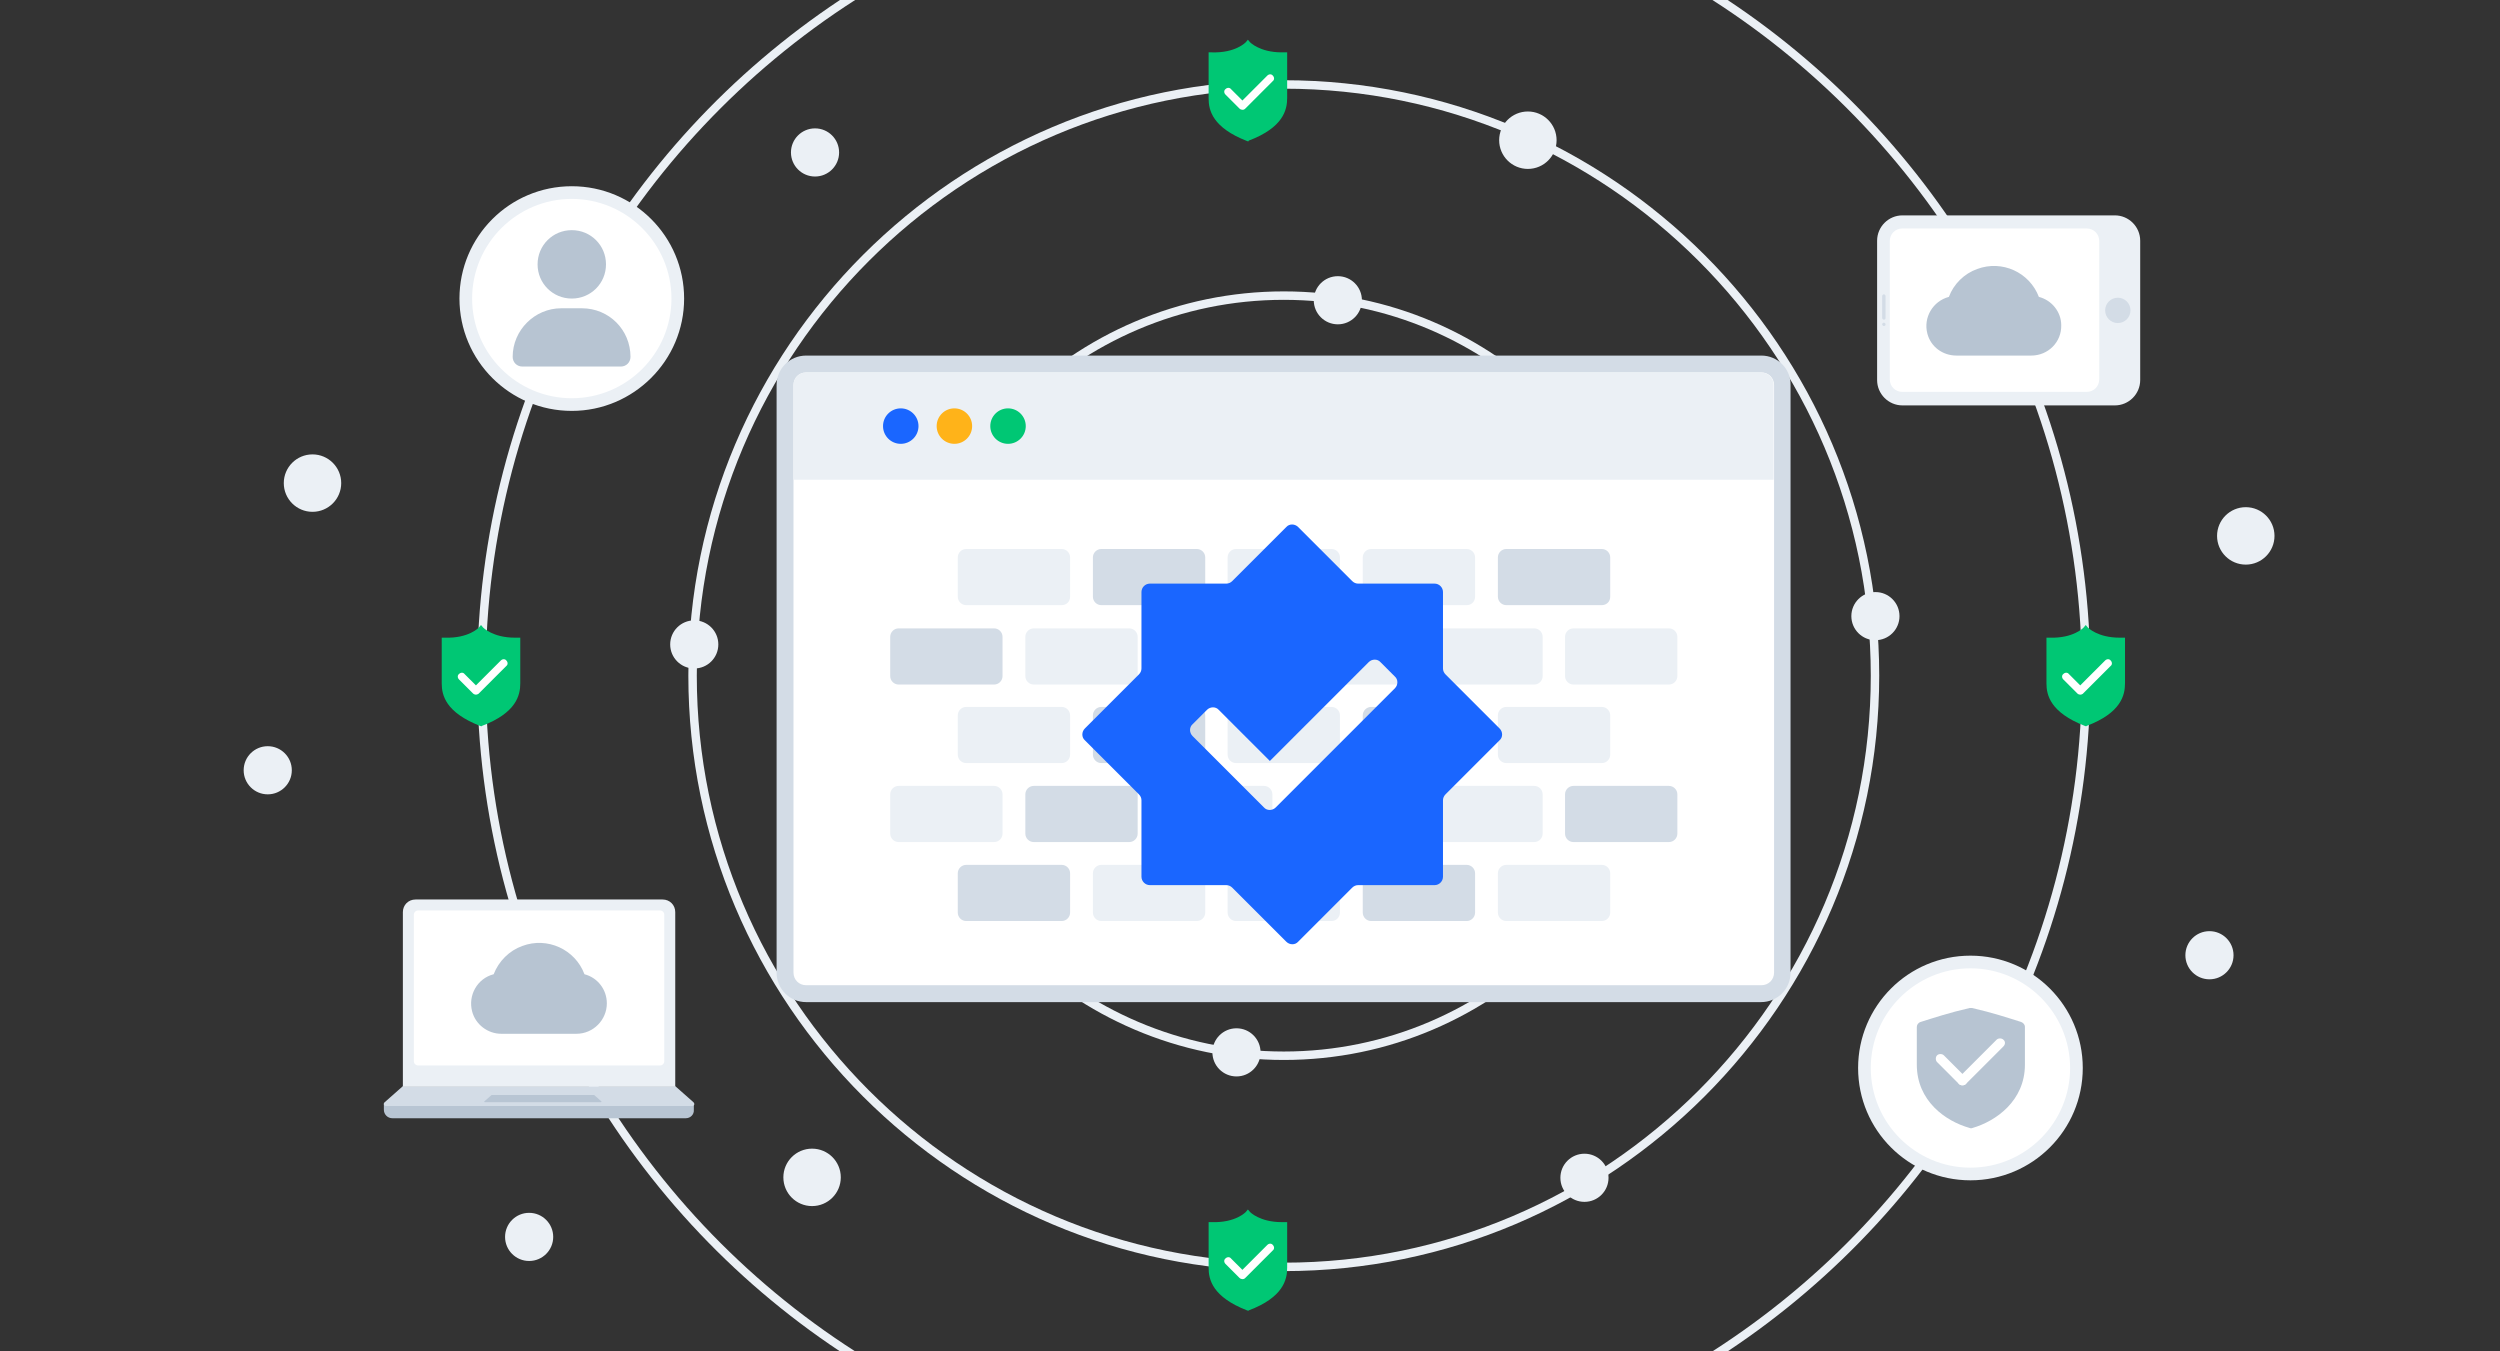 <?xml version="1.0" encoding="utf-8"?>
<!-- Generator: Adobe Illustrator 25.0.1, SVG Export Plug-In . SVG Version: 6.00 Build 0)  -->
<svg version="1.1" id="图层_1" xmlns="http://www.w3.org/2000/svg" xmlns:xlink="http://www.w3.org/1999/xlink" x="0px" y="0px"
	 viewBox="0 0 592 320" style="enable-background:new 0 0 592 320;" xml:space="preserve">
<rect x="0" y="0" width="592" height="320" fill="#333333" stroke="none"/>
<style type="text/css">
	.st0{fill:#B7C4D2;}
	.st1{fill:#00C774;}
	.st2{fill:#EBF0F5;}
	.st3{fill:#FFB319;}
	.st4{fill:#FFFFFF;}
	.st5{fill:#B8C5D3;}
	.st6{fill:#D3DCE6;}
	.st7{clip-path:url(#SVGID_2_);}
	.st8{fill:#1A66FF;}
	.st9{fill:#D2DBE5;}
	.st10{fill:#80CAFF;}
	.st11{fill:#D1DCE7;}
	.st12{clip-path:url(#SVGID_4_);}
	.st13{fill:#EAEFF4;}
	.st14{fill:#80C9FF;}
	.st15{fill:#343743;}
	.st16{clip-path:url(#SVGID_8_);}
	.st17{clip-path:url(#SVGID_10_);}
	.st18{fill-rule:evenodd;clip-rule:evenodd;fill:#EBF0F5;}
	.st19{fill-rule:evenodd;clip-rule:evenodd;fill:#B8C5D3;}
	.st20{fill-rule:evenodd;clip-rule:evenodd;fill:#1A66FF;}
	.st21{opacity:0.38;}
	.st22{fill:#EFEDF4;}
	.st23{fill:#3E3E54;}
	.st24{fill:#2A6AF5;}
	.st25{clip-path:url(#SVGID_12_);}
	.st26{fill:#F9FAFA;}
	.st27{fill:#E8B388;}
	.st28{fill:#A9B5BF;}
	.st29{fill:#FFCA6C;}
	.st30{fill:#005EF4;}
	.st31{fill:#3E90F2;}
	.st32{fill:#F8D050;}
	.st33{fill:#F9D865;}
	.st34{fill:#FAE180;}
	.st35{fill:#FBE89E;}
	.st36{fill:#FBEFBE;}
	.st37{fill:#FDF8E0;}
	.st38{fill:#28447C;}
	.st39{fill:#00E27B;}
	.st40{fill:#E59200;}
	.st41{fill:#3178CF;}
	.st42{fill:#C49270;}
	.st43{fill:#99A4CD;}
	.st44{fill-rule:evenodd;clip-rule:evenodd;fill:#D3DCE6;}
	.st45{fill-rule:evenodd;clip-rule:evenodd;fill:#FFFFFF;}
</style>
<g>
	<g>
		<path class="st2" d="M304,301c-77.7,0-141-63.3-141-141S226.3,19,304,19s141,63.3,141,141S381.7,301,304,301z M304,21
			c-76.6,0-139,62.4-139,139s62.4,139,139,139s139-62.4,139-139S380.6,21,304,21z"/>
	</g>
	<g>
		<path class="st2" d="M304,251c-50,0-90.6-40.8-90.6-91S254,69,304,69c50,0,90.6,40.8,90.6,91S354,251,304,251z M304,71
			c-48.9,0-88.6,39.9-88.6,89s39.8,89,88.6,89s88.6-39.9,88.6-89S352.9,71,304,71z"/>
	</g>
	<g>
		<path class="st2" d="M493,160c0,67.2-34.9,126.3-87.5,160h3.6c51.7-34.3,85.9-93.2,85.9-160c0-66.8-34.2-125.7-85.9-160h-3.6
			C458.1,33.7,493,92.8,493,160z"/>
		<path class="st2" d="M198.9,320h3.6c-52.6-33.7-87.5-92.8-87.5-160c0-67.2,34.9-126.3,87.5-160h-3.6C147.2,34.3,113,93.2,113,160
			C113,226.8,147.2,285.7,198.9,320z"/>
	</g>
</g>
<g>
	<g>
		<g>
			<path class="st4" d="M190.9,235.3c-2.8,0-5-2.2-5-5V91.2c0-2.8,2.2-5,5-5h226.1c2.8,0,5,2.2,5,5v139.1c0,2.8-2.2,5-5,5H190.9z"/>
		</g>
		<g>
			<g>
				<path class="st6" d="M417.1,88.2c1.7,0,3,1.3,3,3v139.1c0,1.7-1.3,3-3,3H190.9c-1.7,0-3-1.3-3-3V91.2c0-1.7,1.3-3,3-3H417.1
					 M417.1,84.2H190.9c-3.9,0-7,3.1-7,7v139.1c0,3.9,3.1,7,7,7h226.1c3.9,0,7-3.1,7-7V91.2C424.1,87.3,420.9,84.2,417.1,84.2
					L417.1,84.2z"/>
			</g>
		</g>
	</g>
	<g>
		<path class="st2" d="M420.1,113.6H187.9V91.2c0-1.7,1.3-3,3-3h226.1c1.7,0,3,1.3,3,3V113.6z"/>
	</g>
	<g>
		<circle class="st8" cx="213.3" cy="100.9" r="4.2"/>
	</g>
	<g>
		<circle class="st3" cx="226" cy="100.9" r="4.2"/>
	</g>
	<g>
		<circle class="st1" cx="238.7" cy="100.9" r="4.2"/>
	</g>
</g>
<g>
	<g>
		<g>
			<path class="st2" d="M251.4,143.3h-22.6c-1.1,0-2-0.9-2-2V132c0-1.1,0.9-2,2-2h22.6c1.1,0,2,0.9,2,2v9.3
				C253.4,142.5,252.5,143.3,251.4,143.3z"/>
		</g>
		<g>
			<path class="st6" d="M283.4,143.3h-22.6c-1.1,0-2-0.9-2-2V132c0-1.1,0.9-2,2-2h22.6c1.1,0,2,0.9,2,2v9.3
				C285.4,142.5,284.5,143.3,283.4,143.3z"/>
		</g>
		<g>
			<path class="st2" d="M315.3,143.3h-22.6c-1.1,0-2-0.9-2-2V132c0-1.1,0.9-2,2-2h22.6c1.1,0,2,0.9,2,2v9.3
				C317.3,142.5,316.4,143.3,315.3,143.3z"/>
		</g>
		<g>
			<path class="st2" d="M347.3,143.3h-22.6c-1.1,0-2-0.9-2-2V132c0-1.1,0.9-2,2-2h22.6c1.1,0,2,0.9,2,2v9.3
				C349.3,142.5,348.4,143.3,347.3,143.3z"/>
		</g>
		<g>
			<path class="st6" d="M379.3,143.3h-22.6c-1.1,0-2-0.9-2-2V132c0-1.1,0.9-2,2-2h22.6c1.1,0,2,0.9,2,2v9.3
				C381.3,142.5,380.4,143.3,379.3,143.3z"/>
		</g>
	</g>
	<g>
		<g>
			<path class="st6" d="M251.4,218.1h-22.6c-1.1,0-2-0.9-2-2v-9.3c0-1.1,0.9-2,2-2h22.6c1.1,0,2,0.9,2,2v9.3
				C253.4,217.2,252.5,218.1,251.4,218.1z"/>
		</g>
		<g>
			<path class="st2" d="M283.4,218.1h-22.6c-1.1,0-2-0.9-2-2v-9.3c0-1.1,0.9-2,2-2h22.6c1.1,0,2,0.9,2,2v9.3
				C285.4,217.2,284.5,218.1,283.4,218.1z"/>
		</g>
		<g>
			<path class="st2" d="M315.3,218.1h-22.6c-1.1,0-2-0.9-2-2v-9.3c0-1.1,0.9-2,2-2h22.6c1.1,0,2,0.9,2,2v9.3
				C317.3,217.2,316.4,218.1,315.3,218.1z"/>
		</g>
		<g>
			<path class="st6" d="M347.3,218.1h-22.6c-1.1,0-2-0.9-2-2v-9.3c0-1.1,0.9-2,2-2h22.6c1.1,0,2,0.9,2,2v9.3
				C349.3,217.2,348.4,218.1,347.3,218.1z"/>
		</g>
		<g>
			<path class="st2" d="M379.3,218.1h-22.6c-1.1,0-2-0.9-2-2v-9.3c0-1.1,0.9-2,2-2h22.6c1.1,0,2,0.9,2,2v9.3
				C381.3,217.2,380.4,218.1,379.3,218.1z"/>
		</g>
	</g>
	<g>
		<g>
			<path class="st6" d="M235.4,162.1h-22.6c-1.1,0-2-0.9-2-2v-9.3c0-1.1,0.9-2,2-2h22.6c1.1,0,2,0.9,2,2v9.3
				C237.4,161.2,236.5,162.1,235.4,162.1z"/>
		</g>
		<g>
			<path class="st2" d="M267.4,162.1h-22.6c-1.1,0-2-0.9-2-2v-9.3c0-1.1,0.9-2,2-2h22.6c1.1,0,2,0.9,2,2v9.3
				C269.4,161.2,268.5,162.1,267.4,162.1z"/>
		</g>
		<g>
			<path class="st2" d="M299.3,162.1h-22.6c-1.1,0-2-0.9-2-2v-9.3c0-1.1,0.9-2,2-2h22.6c1.1,0,2,0.9,2,2v9.3
				C301.3,161.2,300.4,162.1,299.3,162.1z"/>
		</g>
		<g>
			<path class="st2" d="M331.3,162.1h-22.6c-1.1,0-2-0.9-2-2v-9.3c0-1.1,0.9-2,2-2h22.6c1.1,0,2,0.9,2,2v9.3
				C333.3,161.2,332.4,162.1,331.3,162.1z"/>
		</g>
		<g>
			<path class="st2" d="M363.3,162.1h-22.6c-1.1,0-2-0.9-2-2v-9.3c0-1.1,0.9-2,2-2h22.6c1.1,0,2,0.9,2,2v9.3
				C365.3,161.2,364.4,162.1,363.3,162.1z"/>
		</g>
		<g>
			<path class="st2" d="M395.2,162.1h-22.6c-1.1,0-2-0.9-2-2v-9.3c0-1.1,0.9-2,2-2h22.6c1.1,0,2,0.9,2,2v9.3
				C397.2,161.2,396.3,162.1,395.2,162.1z"/>
		</g>
	</g>
	<g>
		<g>
			<path class="st2" d="M251.4,180.7h-22.6c-1.1,0-2-0.9-2-2v-9.3c0-1.1,0.9-2,2-2h22.6c1.1,0,2,0.9,2,2v9.3
				C253.4,179.8,252.5,180.7,251.4,180.7z"/>
		</g>
		<g>
			<path class="st6" d="M283.4,180.7h-22.6c-1.1,0-2-0.9-2-2v-9.3c0-1.1,0.9-2,2-2h22.6c1.1,0,2,0.9,2,2v9.3
				C285.4,179.8,284.5,180.7,283.4,180.7z"/>
		</g>
		<g>
			<path class="st2" d="M315.3,180.7h-22.6c-1.1,0-2-0.9-2-2v-9.3c0-1.1,0.9-2,2-2h22.6c1.1,0,2,0.9,2,2v9.3
				C317.3,179.8,316.4,180.7,315.3,180.7z"/>
		</g>
		<g>
			<path class="st6" d="M347.3,180.7h-22.6c-1.1,0-2-0.9-2-2v-9.3c0-1.1,0.9-2,2-2h22.6c1.1,0,2,0.9,2,2v9.3
				C349.3,179.8,348.4,180.7,347.3,180.7z"/>
		</g>
		<g>
			<path class="st2" d="M379.3,180.7h-22.6c-1.1,0-2-0.9-2-2v-9.3c0-1.1,0.9-2,2-2h22.6c1.1,0,2,0.9,2,2v9.3
				C381.3,179.8,380.4,180.7,379.3,180.7z"/>
		</g>
	</g>
	<g>
		<g>
			<path class="st2" d="M235.4,199.4h-22.6c-1.1,0-2-0.9-2-2v-9.3c0-1.1,0.9-2,2-2h22.6c1.1,0,2,0.9,2,2v9.3
				C237.4,198.5,236.5,199.4,235.4,199.4z"/>
		</g>
		<g>
			<path class="st6" d="M267.4,199.4h-22.6c-1.1,0-2-0.9-2-2v-9.3c0-1.1,0.9-2,2-2h22.6c1.1,0,2,0.9,2,2v9.3
				C269.4,198.5,268.5,199.4,267.4,199.4z"/>
		</g>
		<g>
			<path class="st2" d="M299.3,199.4h-22.6c-1.1,0-2-0.9-2-2v-9.3c0-1.1,0.9-2,2-2h22.6c1.1,0,2,0.9,2,2v9.3
				C301.3,198.5,300.4,199.4,299.3,199.4z"/>
		</g>
		<g>
			<path class="st2" d="M331.3,199.4h-22.6c-1.1,0-2-0.9-2-2v-9.3c0-1.1,0.9-2,2-2h22.6c1.1,0,2,0.9,2,2v9.3
				C333.3,198.5,332.4,199.4,331.3,199.4z"/>
		</g>
		<g>
			<path class="st2" d="M363.3,199.4h-22.6c-1.1,0-2-0.9-2-2v-9.3c0-1.1,0.9-2,2-2h22.6c1.1,0,2,0.9,2,2v9.3
				C365.3,198.5,364.4,199.4,363.3,199.4z"/>
		</g>
		<g>
			<path class="st6" d="M395.2,199.4h-22.6c-1.1,0-2-0.9-2-2v-9.3c0-1.1,0.9-2,2-2h22.6c1.1,0,2,0.9,2,2v9.3
				C397.2,198.5,396.3,199.4,395.2,199.4z"/>
		</g>
	</g>
</g>
<g>
	<g>
		<path class="st1" d="M295.6,33.5l-0.3-0.1c-8.2-3.2-9.1-7.3-9.1-10.1V12.4l0.7,0c5.7,0.2,8.1-2.4,8.1-2.4l0.5-0.6l0.5,0.6
			c0,0,2.3,2.4,7.5,2.4c0,0,0,0,0,0c0.2,0,0.4,0,0.6,0l0.7,0v10.8c0,2.8-0.9,7-9.1,10.1L295.6,33.5z"/>
	</g>
	<g>
		<g>
			<path class="st4" d="M294.2,26c-0.2,0-0.5-0.1-0.7-0.3l-3.3-3.3c-0.4-0.4-0.4-1,0-1.3c0.4-0.4,1-0.4,1.3,0l2.7,2.7l5.9-5.9
				c0.4-0.4,1-0.4,1.3,0c0.4,0.4,0.4,1,0,1.3l-6.6,6.6C294.7,25.9,294.5,26,294.2,26z"/>
		</g>
	</g>
</g>
<g>
	<g>
		<path class="st1" d="M114,172l-0.3-0.1c-8.2-3.2-9.1-7.3-9.1-10.1V151l0.7,0c5.7,0.2,8.1-2.4,8.1-2.4l0.5-0.6l0.5,0.6
			c0,0,2.3,2.4,7.5,2.4c0,0,0,0,0,0c0.2,0,0.4,0,0.6,0l0.7,0v10.8c0,2.8-0.9,7-9.1,10.1L114,172z"/>
	</g>
	<g>
		<g>
			<path class="st4" d="M112.7,164.5c-0.2,0-0.5-0.1-0.7-0.3l-3.3-3.3c-0.4-0.4-0.4-1,0-1.3c0.4-0.4,1-0.4,1.3,0l2.7,2.7l5.9-5.9
				c0.4-0.4,1-0.4,1.3,0c0.4,0.4,0.4,1,0,1.3l-6.6,6.6C113.1,164.4,112.9,164.5,112.7,164.5z"/>
		</g>
	</g>
</g>
<g>
	<g>
		<path class="st1" d="M494,172l-0.3-0.1c-8.2-3.2-9.1-7.3-9.1-10.1V151l0.7,0c5.7,0.2,8.1-2.4,8.1-2.4l0.5-0.6l0.5,0.6
			c0,0,2.3,2.4,7.5,2.4c0,0,0,0,0,0c0.2,0,0.4,0,0.6,0l0.7,0v10.8c0,2.8-0.9,7-9.1,10.1L494,172z"/>
	</g>
	<g>
		<g>
			<path class="st4" d="M492.6,164.5c-0.2,0-0.5-0.1-0.7-0.3l-3.3-3.3c-0.4-0.4-0.4-1,0-1.3c0.4-0.4,1-0.4,1.3,0l2.7,2.7l5.9-5.9
				c0.4-0.4,1-0.4,1.3,0c0.4,0.4,0.4,1,0,1.3l-6.6,6.6C493.1,164.4,492.8,164.5,492.6,164.5z"/>
		</g>
	</g>
</g>
<g>
	<g>
		<path class="st1" d="M295.6,310.4l-0.3-0.1c-8.2-3.2-9.1-7.3-9.1-10.1v-10.8l0.7,0c5.7,0.2,8.1-2.4,8.1-2.4l0.5-0.6l0.5,0.6
			c0,0,2.3,2.4,7.5,2.4c0,0,0,0,0,0c0.2,0,0.4,0,0.6,0l0.7,0v10.8c0,2.8-0.9,7-9.1,10.1L295.6,310.4z"/>
	</g>
	<g>
		<g>
			<path class="st4" d="M294.2,302.9c-0.2,0-0.5-0.1-0.7-0.3l-3.3-3.3c-0.4-0.4-0.4-1,0-1.3c0.4-0.4,1-0.4,1.3,0l2.7,2.7l5.9-5.9
				c0.4-0.4,1-0.4,1.3,0c0.4,0.4,0.4,1,0,1.3l-6.6,6.6C294.7,302.8,294.5,302.9,294.2,302.9z"/>
		</g>
	</g>
</g>
<g>
	<circle class="st2" cx="361.8" cy="33.2" r="6.8"/>
</g>
<g>
	<circle class="st2" cx="531.8" cy="126.9" r="6.8"/>
</g>
<g>
	<circle class="st2" cx="192.3" cy="278.8" r="6.8"/>
</g>
<g>
	<circle class="st2" cx="74" cy="114.4" r="6.8"/>
</g>
<g>
	<circle class="st2" cx="316.8" cy="71.1" r="5.7"/>
</g>
<g>
	<circle class="st2" cx="164.4" cy="152.6" r="5.7"/>
</g>
<g>
	<circle class="st2" cx="444.1" cy="145.9" r="5.7"/>
</g>
<g>
	<circle class="st2" cx="523.2" cy="226.2" r="5.7"/>
</g>
<g>
	<circle class="st2" cx="375.2" cy="278.9" r="5.7"/>
</g>
<g>
	<circle class="st2" cx="193" cy="36.1" r="5.7"/>
</g>
<g>
	<circle class="st2" cx="63.4" cy="182.4" r="5.7"/>
</g>
<g>
	<circle class="st2" cx="292.8" cy="249.2" r="5.7"/>
</g>
<g>
	<circle class="st2" cx="125.3" cy="292.9" r="5.7"/>
</g>
<g>
	<g>
		<path class="st5" d="M162.4,264.8H92.9c-1.1,0-2-0.9-2-2v-1.4h73.4v1.4C164.4,263.9,163.5,264.8,162.4,264.8z"/>
	</g>
	<g>
		<path class="st43" d="M162.6,261.5H92.7l2.6-2.2c0.1-0.1,0.1-0.1,0.2-0.1h64.3c0.1,0,0.2,0,0.2,0.1L162.6,261.5z"/>
	</g>
	<g>
		<path class="st6" d="M163.9,261.9H91.4c-0.5,0-0.7-0.6-0.3-0.9l4.3-3.8h64.5l4.3,3.8C164.6,261.4,164.4,261.9,163.9,261.9z"/>
	</g>
	<g>
		<path class="st5" d="M142.3,261h-27.5c-0.1,0-0.2-0.1-0.1-0.2l1.7-1.5c0,0,0.1,0,0.1,0h24.1c0,0,0.1,0,0.1,0l1.7,1.5
			C142.5,260.8,142.4,261,142.3,261z"/>
	</g>
	<g>
		<path class="st2" d="M159.9,257.3H95.4V216c0-1.7,1.3-3,3-3h58.5c1.7,0,3,1.3,3,3V257.3z"/>
	</g>
	<g>
		<path class="st4" d="M98,251.3v-34.7c0-0.5,0.4-1,1-1h57.3c0.5,0,1,0.4,1,1v34.7c0,0.5-0.4,1-1,1H99C98.5,252.3,98,251.9,98,251.3
			z"/>
	</g>
	<g>
		<path class="st0" d="M138.4,230.7c-2.2-5.9-8.8-8.9-14.7-6.7c-3.1,1.1-5.6,3.6-6.8,6.7c-3.9,1-6.1,5-5.1,8.8
			c0.8,3.1,3.7,5.3,6.9,5.3h17.8c4,0,7.2-3.3,7.2-7.2C143.7,234.3,141.5,231.5,138.4,230.7L138.4,230.7z"/>
	</g>
</g>
<g>
	<g>
		<path class="st2" d="M500.8,96h-50.3c-3.3,0-6-2.7-6-6V57c0-3.3,2.7-6,6-6h50.3c3.3,0,6,2.7,6,6v33C506.8,93.3,504.1,96,500.8,96z
			"/>
	</g>
	<g>
		<path class="st4" d="M494.1,92.8h-43.6c-1.7,0-3-1.3-3-3V57.1c0-1.7,1.3-3,3-3h43.6c1.7,0,3,1.3,3,3v32.7
			C497.1,91.5,495.8,92.8,494.1,92.8z"/>
	</g>
	<g>
		<circle class="st6" cx="501.5" cy="73.5" r="3"/>
	</g>
	<g>
		<path class="st0" d="M482.8,70.3c-2.2-5.8-8.7-8.8-14.6-6.6c-3.1,1.1-5.6,3.6-6.7,6.6c-3.8,1-6.1,4.9-5.1,8.7
			c0.8,3.1,3.6,5.2,6.9,5.2H481c4,0,7.2-3.2,7.1-7.2C488.1,73.9,485.9,71.1,482.8,70.3L482.8,70.3z"/>
	</g>
</g>
<g>
	<g>
		<path class="st6" d="M446.1,75.7L446.1,75.7c-0.2,0-0.4-0.2-0.4-0.4v-5.2c0-0.2,0.2-0.4,0.4-0.4l0,0c0.2,0,0.4,0.2,0.4,0.4v5.2
			C446.5,75.5,446.4,75.7,446.1,75.7z"/>
	</g>
	<g>
		<path class="st6" d="M446.1,77.2L446.1,77.2c-0.2,0-0.4-0.2-0.4-0.4l0,0c0-0.2,0.2-0.4,0.4-0.4l0,0c0.2,0,0.4,0.2,0.4,0.4l0,0
			C446.5,77,446.4,77.2,446.1,77.2z"/>
	</g>
</g>
<g>
	<circle class="st4" cx="135.4" cy="70.7" r="25.1"/>
	<path class="st2" d="M135.4,97.3c-14.7,0-26.6-11.9-26.6-26.6s11.9-26.6,26.6-26.6S162,56,162,70.7S150,97.3,135.4,97.3z
		 M135.4,47.1c-13,0-23.6,10.6-23.6,23.6s10.6,23.6,23.6,23.6S159,83.7,159,70.7S148.4,47.1,135.4,47.1z"/>
</g>
<g>
	<path class="st0" d="M132.9,73h4.9c6.4,0,11.5,5.1,11.5,11.5c0,1.3-1,2.3-2.3,2.3h-23.3c-1.3,0-2.3-1-2.3-2.3
		C121.4,78.2,126.6,73,132.9,73L132.9,73z M135.4,70.7c-4.5,0-8.1-3.6-8.1-8.1s3.6-8.1,8.1-8.1s8.1,3.6,8.1,8.1
		S139.9,70.7,135.4,70.7z"/>
</g>
<g>
	<path class="st8" d="M355.1,172.5l-12.8-12.8c-0.4-0.4-0.6-0.9-0.6-1.4v-18.1c0-1.1-0.9-2-2-2h-18.1c-0.5,0-1-0.2-1.4-0.6
		l-12.8-12.8c-0.8-0.8-2.1-0.8-2.8,0l-12.8,12.8c-0.4,0.4-0.9,0.6-1.4,0.6h-18.1c-1.1,0-2,0.9-2,2v18.1c0,0.5-0.2,1-0.6,1.4
		l-12.8,12.8c-0.8,0.8-0.8,2.1,0,2.8l12.8,12.8c0.4,0.4,0.6,0.9,0.6,1.4v18.1c0,1.1,0.9,2,2,2h18.1c0.5,0,1,0.2,1.4,0.6l12.8,12.8
		c0.8,0.8,2.1,0.8,2.8,0l12.8-12.8c0.4-0.4,0.9-0.6,1.4-0.6h18.1c1.1,0,2-0.9,2-2v-18.1c0-0.5,0.2-1,0.6-1.4l12.8-12.8
		C355.9,174.6,355.9,173.3,355.1,172.5L355.1,172.5z M330.3,163l-23.4,23.4l-4.8,4.8c-0.8,0.8-2.1,0.8-2.8,0l-16.9-16.9
		c-0.8-0.8-0.8-2.1,0-2.8l3.4-3.4c0.8-0.8,2.1-0.8,2.8,0l12.1,12.1l23.4-23.4c0.8-0.8,2.1-0.8,2.8,0l3.4,3.4
		C331.1,160.9,331.1,162.2,330.3,163z"/>
</g>
<g>
	<g>
		<circle class="st4" cx="466.6" cy="252.9" r="25.1"/>
		<path class="st2" d="M466.6,279.5c-14.7,0-26.6-11.9-26.6-26.6s11.9-26.6,26.6-26.6s26.6,11.9,26.6,26.6S481.3,279.5,466.6,279.5z
			 M466.6,229.3c-13,0-23.6,10.6-23.6,23.6s10.6,23.6,23.6,23.6s23.6-10.6,23.6-23.6S479.6,229.3,466.6,229.3z"/>
	</g>
	<g>
		<g>
			<path class="st0" d="M453.9,252.1c0-2.9,0-5.6,0-8.9c0-0.5,0.3-1,0.9-1.2c3.2-1,6.8-2.2,11.6-3.3c0.2,0,0.4,0,0.6,0
				c4.8,1.1,8.4,2.3,11.6,3.3c0.5,0.2,0.9,0.6,0.9,1.2c0,3.3,0,6,0,8.9c0,8.6-6.9,13.4-12.4,15c-0.2,0.1-0.5,0.1-0.7,0
				C460.7,265.5,453.9,260.7,453.9,252.1L453.9,252.1z"/>
		</g>
		<g>
			<g>
				<path class="st4" d="M463.9,256.7l-5.2-5.2c-0.4-0.4-0.4-1.2,0-1.6v0c0.4-0.4,1.2-0.4,1.6,0l5.2,5.2c0.4,0.4,0.4,1.2,0,1.6l0,0
					C465.1,257.1,464.3,257.1,463.9,256.7z"/>
			</g>
			<g>
				<path class="st4" d="M474.4,247.8l-8.9,8.9c-0.4,0.4-1.2,0.4-1.6,0l0,0c-0.4-0.4-0.4-1.2,0-1.6l8.9-8.9c0.4-0.4,1.2-0.4,1.6,0
					l0,0C474.9,246.6,474.9,247.3,474.4,247.8z"/>
			</g>
		</g>
	</g>
</g>
</svg>
